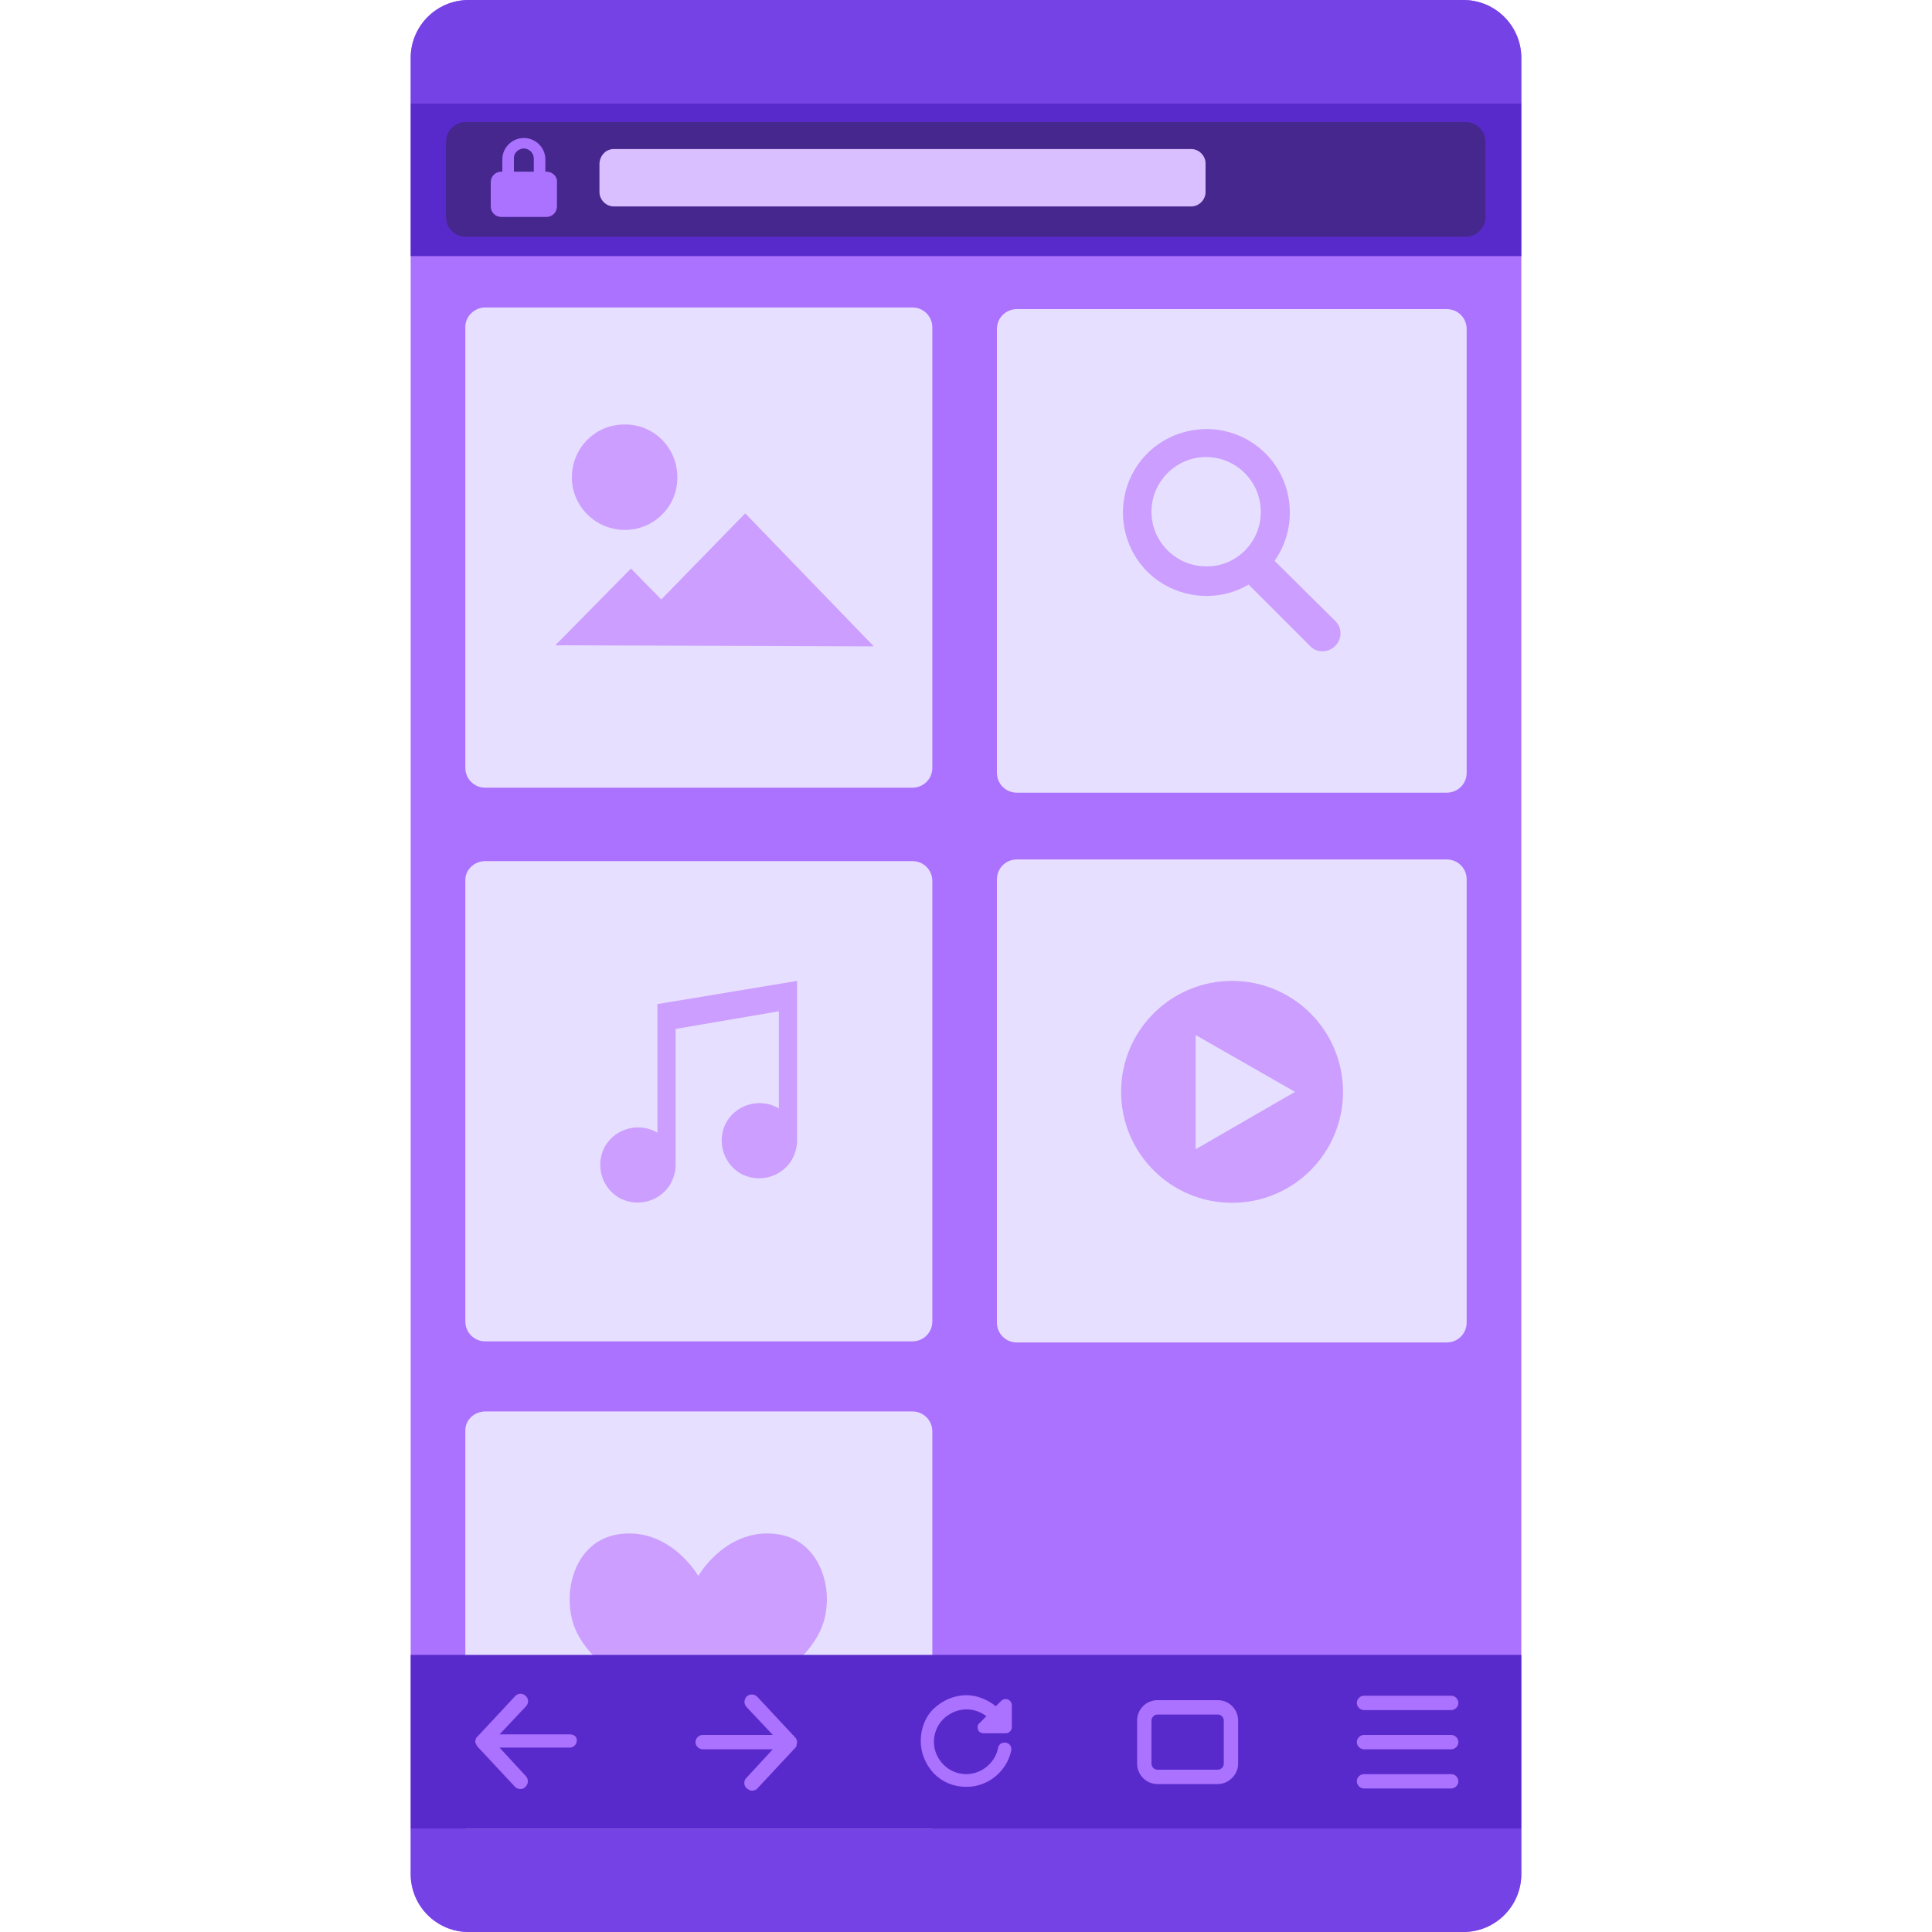 <svg xmlns="http://www.w3.org/2000/svg" width="350" height="350" viewBox="0 0 350 350" xml:space="preserve">
  <style>
    .st0{fill:#ab71ff}.st1{fill:#7542e5}.st2{fill:#592acb}.st5{fill:#e7dfff}.st6{fill:#cb9eff}
  </style>
  <path d="M275.6 10.5v329c0 5.8-4.7 10.5-10.5 10.5H84.9c-5.8 0-10.5-4.7-10.5-10.5v-329C74.4 4.7 79.1 0 84.9 0h180.2c5.8 0 10.5 4.7 10.5 10.5z" class="st0"/>
  <path d="M84.9 0h180.2c5.8 0 10.5 4.7 10.5 10.5v8.2H74.4v-8.2C74.4 4.7 79.1 0 84.9 0z" class="st1"/>
  <path d="M74.4 18.7h201.2v27.7H74.4z" class="st2"/>
  <path fill="#45278d" d="M84.4 22.1h181.1c2 0 3.6 1.6 3.6 3.6v13.6c0 2-1.6 3.6-3.6 3.6H84.4c-2 0-3.6-1.6-3.6-3.6V25.7c0-2 1.6-3.6 3.6-3.6z"/>
  <path d="M99 31.1h-.2v-2.2c0-2.2-1.8-3.9-3.9-3.9S91 26.7 91 28.9v2.2h-.2c-1.1 0-1.9.9-1.9 1.9v4.4c0 1.1.9 1.9 1.9 1.9H99c1.1 0 1.9-.9 1.9-1.9V33c.1-1-.8-1.9-1.9-1.9zm-5.9-2.3c-.1-1 .7-1.8 1.7-1.9h.1c.9 0 1.7.7 1.8 1.7v2.5h-3.6v-2.3z" class="st0"/>
  <path fill="#d9bfff" d="M111.2 27h104.6c1.4 0 2.6 1.2 2.6 2.6v5.2c0 1.4-1.2 2.6-2.6 2.6H111.2c-1.4 0-2.6-1.2-2.6-2.6v-5.2c.1-1.5 1.2-2.6 2.6-2.6z"/>
  <path d="M83 139.4V59.6c0-2.7 2.2-4.8 4.8-4.8h77.4c2.7 0 4.8 2.2 4.8 4.8v79.8c0 2.7-2.2 4.8-4.8 4.8H87.9c-2.7 0-4.9-2.1-4.9-4.8z" class="st0"/>
  <path d="M87.9 55.7h77.4c2 0 3.6 1.6 3.6 3.6v79.8c0 2-1.6 3.6-3.6 3.6H87.9c-2 0-3.6-1.6-3.6-3.6V59.4c-.1-2 1.6-3.7 3.6-3.7z" class="st5"/>
  <path d="M268.5 139.7c0 3.5-2.9 6.4-6.4 6.4h-77.9c-3.5 0-6.4-2.9-6.4-6.4V59.4c0-3.5 2.9-6.4 6.4-6.4h77.9c3.5 0 6.4 2.9 6.4 6.4" class="st0"/>
  <path d="M179.3 139.7V59.4c0-2.7 2.2-4.9 4.9-4.9h77.9c2.7 0 4.9 2.2 4.9 4.9v80.3c0 2.7-2.2 4.9-4.9 4.9h-77.9c-2.7-.1-4.9-2.2-4.9-4.9z" class="st0"/>
  <path d="M184.2 56h77.9c2 0 3.6 1.6 3.6 3.6V140c0 2-1.6 3.6-3.6 3.6h-77.9c-2 0-3.6-1.6-3.6-3.6V59.6c0-2 1.6-3.6 3.6-3.6z" class="st5"/>
  <path d="M81.5 239.1v-79.8c0-3.5 2.8-6.3 6.3-6.3h77.3c3.5 0 6.3 2.8 6.3 6.3v79.8c0 3.5-2.8 6.3-6.3 6.3H87.9c-3.5 0-6.4-2.8-6.4-6.3z" class="st0"/>
  <path d="M83 239.1v-79.8c0-2.7 2.2-4.8 4.8-4.8h77.4c2.7 0 4.8 2.2 4.8 4.8v79.8c0 2.7-2.2 4.8-4.8 4.8H87.9c-2.7 0-4.9-2.1-4.9-4.8z" class="st0"/>
  <path d="M87.9 156h77.4c2 0 3.6 1.6 3.6 3.6v79.8c0 2-1.6 3.6-3.6 3.6H87.9c-2 0-3.6-1.6-3.6-3.6v-79.8c-.1-2 1.6-3.6 3.6-3.6z" class="st5"/>
  <path d="M268.5 239.4c0 3.5-2.9 6.4-6.4 6.4h-77.9c-3.5 0-6.4-2.9-6.4-6.4v-80.3c0-3.5 2.9-6.4 6.4-6.4h77.9c3.5 0 6.4 2.9 6.4 6.4" class="st0"/>
  <path d="M179.3 239.4v-80.3c0-2.7 2.2-4.9 4.9-4.9h77.9c2.7 0 4.9 2.2 4.9 4.9v80.3c0 2.7-2.2 4.9-4.9 4.9h-77.9c-2.7-.1-4.9-2.2-4.9-4.9z" class="st0"/>
  <path d="M184.2 155.7h77.9c2 0 3.6 1.6 3.6 3.6v80.3c0 2-1.6 3.6-3.6 3.6h-77.9c-2 0-3.6-1.6-3.6-3.6v-80.3c0-2 1.6-3.6 3.6-3.6z" class="st5"/>
  <path d="M81.5 338.8V259c0-3.5 2.8-6.3 6.3-6.3h77.3c3.5 0 6.3 2.8 6.3 6.3v79.8c0 3.5-2.8 6.3-6.3 6.3H87.9c-3.5 0-6.4-2.8-6.4-6.3z" class="st0"/>
  <path d="M83 338.8V259c0-2.7 2.2-4.8 4.8-4.8h77.4c2.7 0 4.8 2.2 4.8 4.8v79.8c0 2.7-2.2 4.8-4.8 4.8H87.9c-2.7 0-4.9-2.1-4.9-4.8z" class="st0"/>
  <path d="M87.9 255.7h77.4c2 0 3.6 1.6 3.6 3.6v79.8c0 2-1.6 3.6-3.6 3.6H87.9c-2 0-3.6-1.6-3.6-3.6v-79.8c-.1-2 1.6-3.6 3.6-3.6z" class="st5"/>
  <path d="M139 277.8c-8.1 0-12.5 7.7-12.5 7.7s-4.4-7.7-12.5-7.7-10.8 7-10.8 11.8 1.6 8.9 9.1 14.6 11.9 8.8 14.2 8.8c2.3 0 6.8-3.1 14.2-8.8s9.1-9.9 9.1-14.6-2.7-11.8-10.8-11.8z" class="st6"/>
  <path d="M265.1 350H84.9c-5.8 0-10.5-4.7-10.5-10.5v-8.2h201.2v8.2c0 5.8-4.7 10.5-10.5 10.5z" class="st1"/>
  <path d="M74.4 299.8h201.2v31.5H74.4z" class="st2"/>
  <path d="M103.2 314.2H90.5l4.8-5.1c.5-.5.5-1.4-.1-1.9-.5-.5-1.4-.5-1.9.1l-6.9 7.4c-.1.1-.2.2-.2.3v.1c0 .1-.1.2-.1.3v.1c0 .1 0 .2.1.3v.1c.1.1.1.2.2.4l6.9 7.4c.3.3.6.4 1 .4.3 0 .6-.1.9-.4.5-.5.6-1.3.1-1.9l-4.8-5.2h12.7c.7 0 1.3-.6 1.3-1.3s-.5-1.1-1.3-1.1z" class="st0"/>
  <path d="M144.4 315.6v-.1c0-.1 0-.2-.1-.3v-.1c-.1-.1-.1-.2-.2-.3l-6.9-7.4c-.5-.5-1.3-.6-1.9-.1-.5.5-.6 1.3-.1 1.9l4.8 5.1h-12.7c-.7 0-1.3.6-1.3 1.3s.6 1.3 1.3 1.3H140l-4.8 5.2c-.5.5-.5 1.4.1 1.9.3.2.6.4.9.4.4 0 .7-.1 1-.4l6.9-7.4c.1-.1.2-.2.2-.4v-.1c.1-.3.1-.4.1-.5z" class="st0"/>
  <path d="M220.6 323.2h-10.9c-2.1 0-3.7-1.7-3.7-3.7v-7.8c0-2.1 1.7-3.7 3.7-3.7h10.9c2.1 0 3.7 1.7 3.7 3.7v7.8c0 2-1.7 3.7-3.7 3.7zm-10.9-12.6c-.6 0-1.1.5-1.1 1.1v7.8c0 .6.5 1.1 1.1 1.1h10.9c.6 0 1.1-.5 1.1-1.1v-7.8c0-.6-.5-1.1-1.1-1.1h-10.9z" class="st0"/>
  <path d="M262.9 309.8h-15.8c-.7 0-1.3-.6-1.3-1.3s.6-1.3 1.3-1.3h15.8c.7 0 1.3.6 1.3 1.3s-.6 1.3-1.3 1.3z" class="st0"/>
  <path d="M262.9 324h-15.8c-.7 0-1.3-.6-1.3-1.3s.6-1.3 1.3-1.3h15.8c.7 0 1.3.6 1.3 1.3s-.6 1.3-1.3 1.3z" class="st0"/>
  <path d="M262.9 316.9h-15.8c-.7 0-1.3-.6-1.3-1.3s.6-1.3 1.3-1.3h15.8c.7 0 1.3.6 1.3 1.3s-.6 1.3-1.3 1.3z" class="st0"/>
  <path d="M177.1 312.9c0 .3.1.6.3.8.2.2.5.3.8.3h4c.6 0 1.1-.5 1.1-1.1v-4c0-.6-.5-1.1-1.1-1.1-.3 0-.6.1-.8.3l-1 1c-1.5-1.2-3.4-2-5.3-2-2.2 0-4.3.9-5.9 2.4s-2.4 3.7-2.4 5.9.9 4.3 2.4 5.9c1.6 1.6 3.6 2.4 5.9 2.4 3.9 0 7.3-2.8 8.1-6.6.1-.7-.3-1.3-1-1.4-.7-.1-1.3.3-1.4 1-.3 1.5-1.2 2.8-2.5 3.7-2.7 1.8-6.3 1.1-8.1-1.6-.9-1.3-1.2-2.9-.9-4.4.3-1.5 1.2-2.9 2.5-3.7 2.2-1.5 4.9-1.3 6.9.2l-1.2 1.2c-.3.2-.4.5-.4.8z" class="st0"/>
  <path d="M242 112.6l-.1-.1-11-10.9c4.8-6.8 3.2-16.3-3.6-21.1-6.8-4.8-16.3-3.2-21.1 3.6-4.8 6.8-3.2 16.3 3.6 21.1 4.9 3.4 11.3 3.7 16.4.7l11.1 11.1c1.2 1.3 3.2 1.3 4.5.1s1.4-3.2.2-4.5zm-13.6-19.8c0 5.4-4.4 9.8-9.7 9.8-5.5.1-10-4.3-10.1-9.7-.1-5.5 4.3-10 9.7-10.1 5.5-.1 10 4.3 10.1 9.7V92.8z" class="st6"/>
  <path d="M113.2 96c5.3 0 9.6-4.3 9.5-9.6 0-5.3-4.3-9.6-9.6-9.5-5.3 0-9.5 4.3-9.5 9.6 0 5.2 4.3 9.5 9.6 9.5z" class="st6"/>
  <path d="M100.6 116.9l13.7-13.9 5.5 5.6L135 93l23.3 24.1-57.7-.2z" class="st6"/>
  <path d="M119.1 181.9v23.3c-3.2-1.9-7.4-.9-9.4 2.3-1.9 3.2-.9 7.4 2.3 9.4 3.2 1.9 7.4.9 9.4-2.3.6-1.1 1-2.3 1-3.5v-24.7l18.7-3.2v17.6c-3.2-1.9-7.4-.9-9.4 2.3-1.9 3.2-.9 7.4 2.3 9.4 3.2 1.9 7.4.9 9.4-2.3.6-1.1 1-2.3 1-3.5v-29l-25.3 4.2z" class="st6"/>
  <circle cx="223.2" cy="197.8" r="20.1" class="st6"/>
  <path d="M234.6 197.8l-18-10.3v20.7l18-10.4z" class="st5"/>
</svg>
